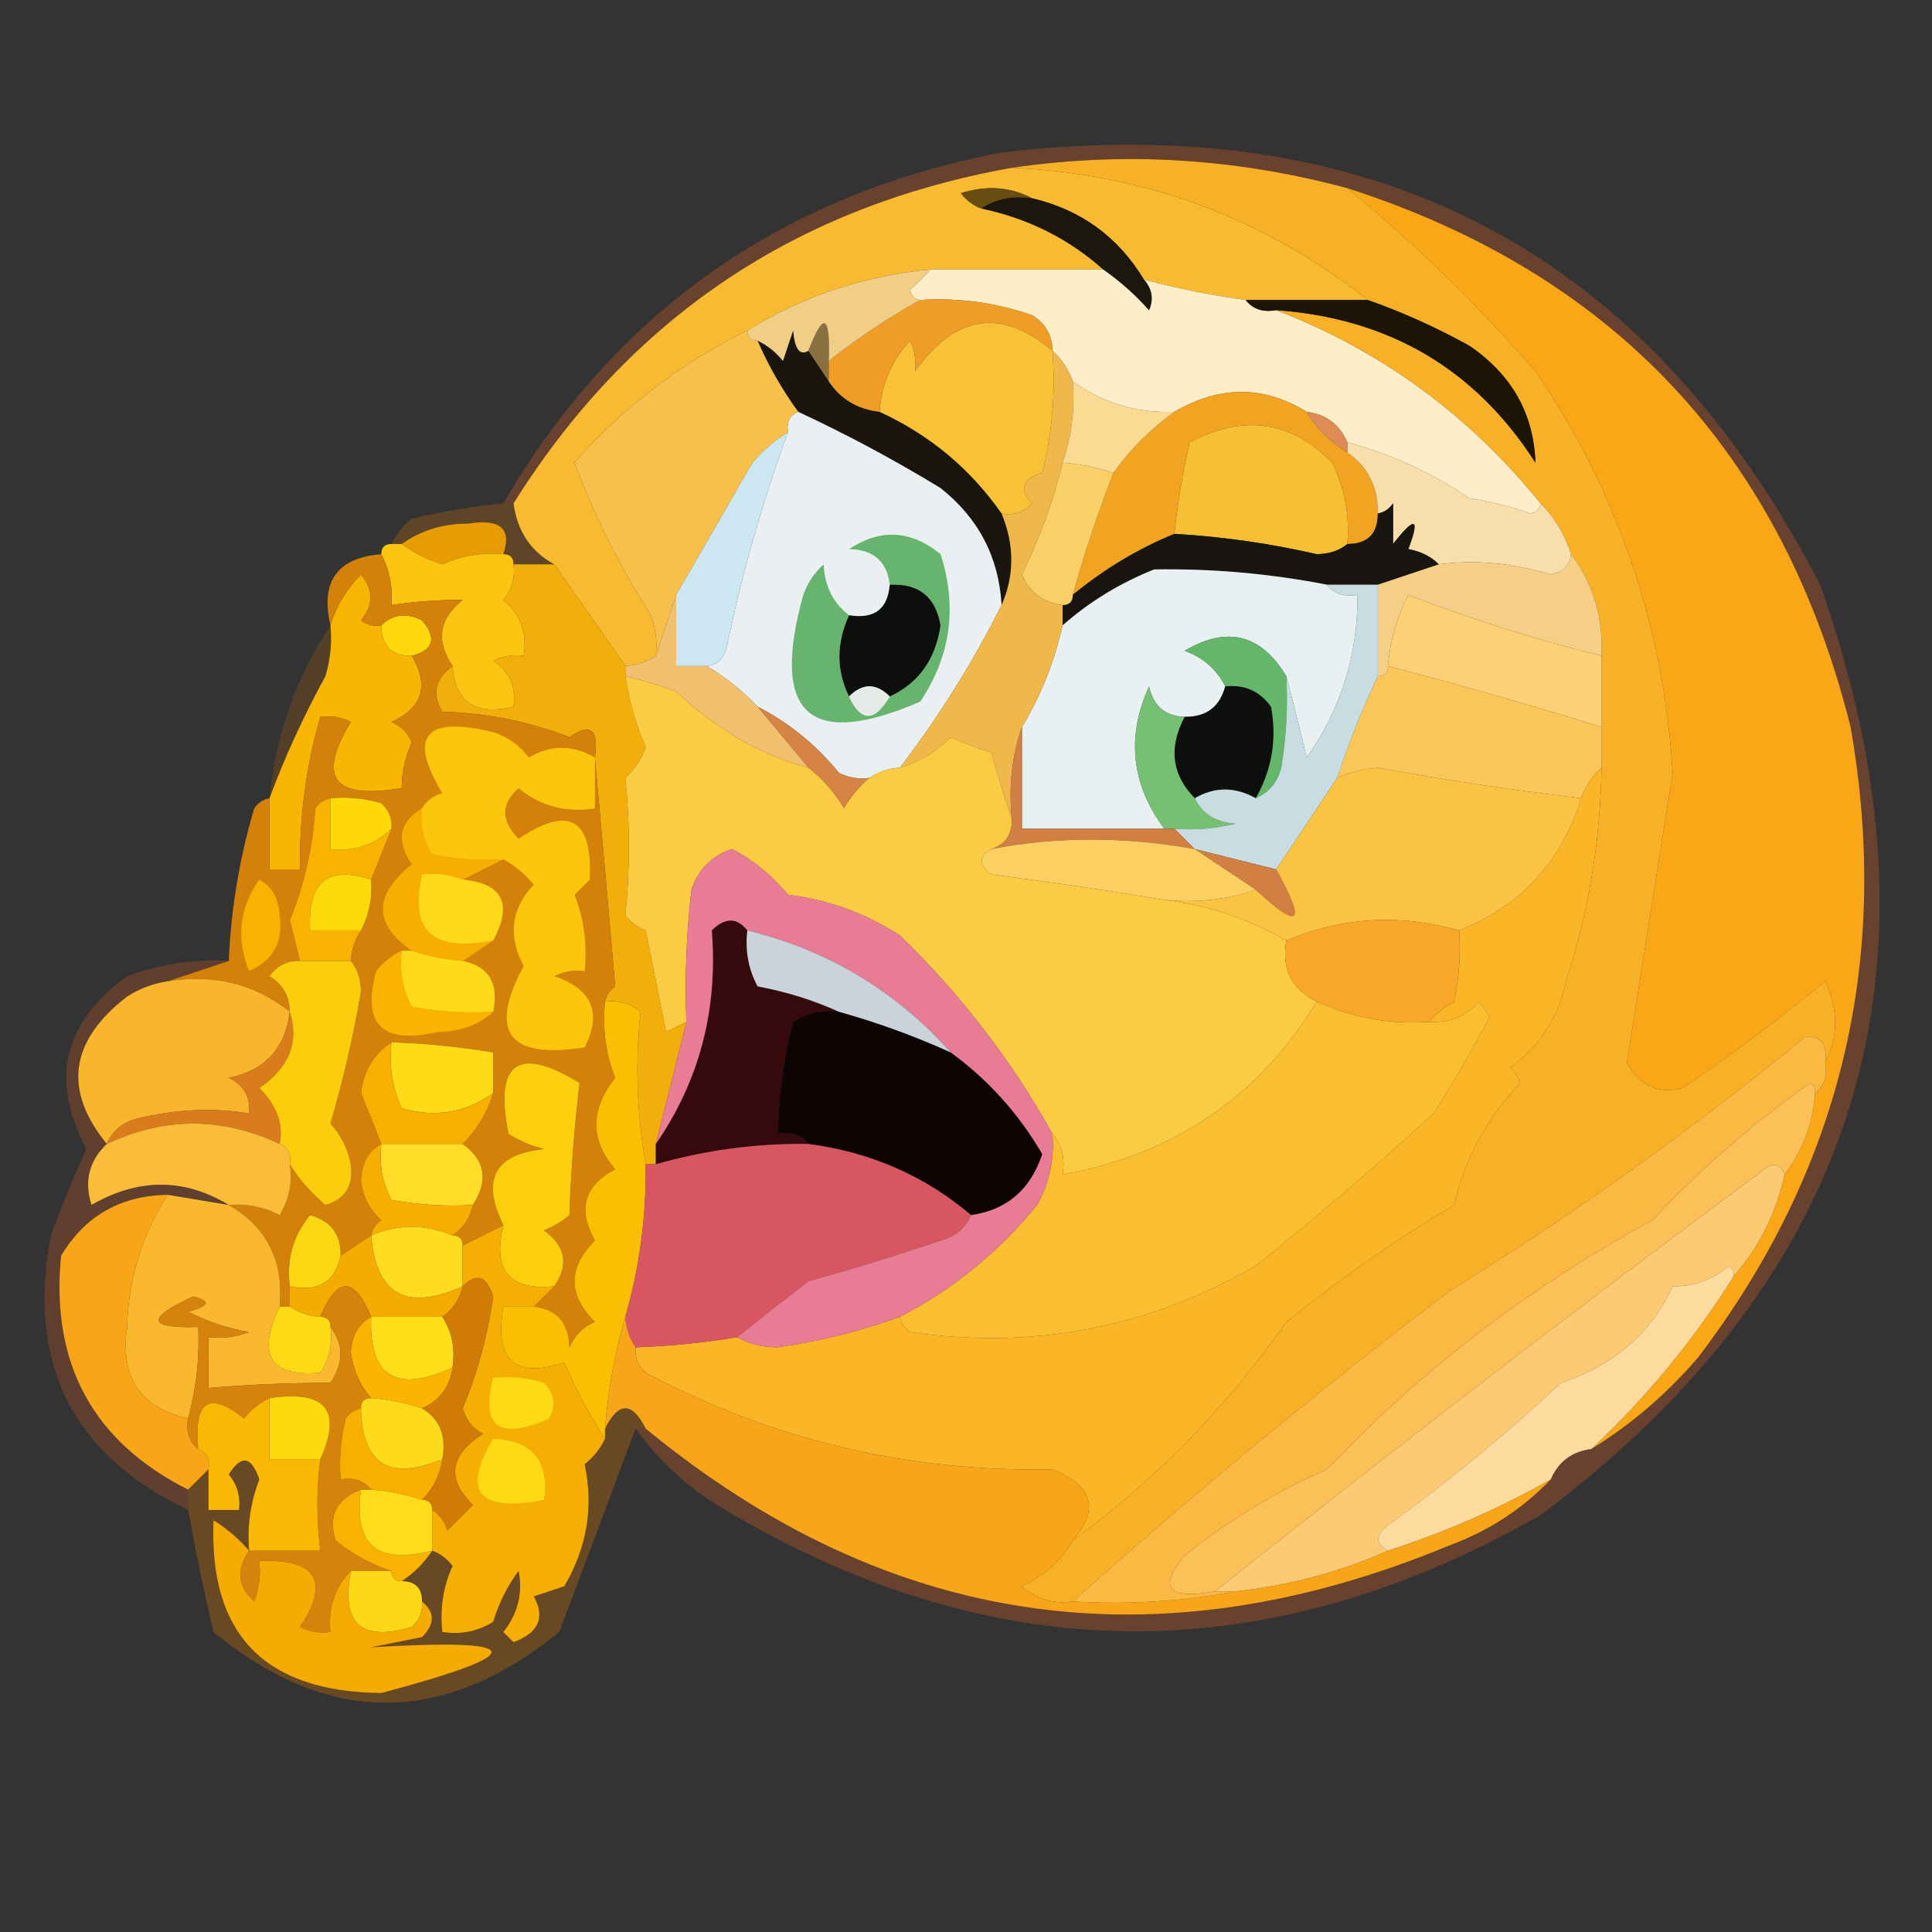 <?xml version="1.0" encoding="UTF-8"?>
<!DOCTYPE svg PUBLIC "-//W3C//DTD SVG 1.1//EN" "http://www.w3.org/Graphics/SVG/1.1/DTD/svg11.dtd">
<svg xmlns="http://www.w3.org/2000/svg" version="1.1" width="190px" height="190px" style="shape-rendering:geometricPrecision; text-rendering:geometricPrecision; image-rendering:optimizeQuality; fill-rule:evenodd; clip-rule:evenodd" xmlns:xlink="http://www.w3.org/1999/xlink">
<rect width="100%" height="100%" fill="#333333" stroke="none"/>
<g><path style="opacity:1" fill="#f8ba31" d="M 99.5,16.5 C 112.654,17.104 124.32,21.437 134.5,29.5C 130.5,29.5 126.5,29.5 122.5,29.5C 119.123,29.041 115.789,28.374 112.5,27.5C 109.956,23.289 106.289,20.622 101.5,19.5C 99.372,18.371 97.038,18.204 94.5,19C 95.044,19.717 95.711,20.217 96.5,20.5C 101.098,21.465 105.098,23.465 108.5,26.5C 102.833,26.5 97.167,26.5 91.5,26.5C 84.948,27.128 78.948,29.128 73.5,32.5C 66.974,35.69 61.308,40.024 56.5,45.5C 58.468,50.769 60.968,55.769 64,60.5C 64.49,61.793 64.657,63.127 64.5,64.5C 63.609,65.11 62.609,65.443 61.5,65.5C 59.154,62.129 56.821,58.796 54.5,55.5C 52.193,54.237 50.859,52.237 50.5,49.5C 61.91,31.288 78.243,20.288 99.5,16.5 Z"/></g>
<g><path style="opacity:1" fill="#f9a717" d="M 132.5,18.5 C 158.794,26.962 175.294,44.629 182,71.5C 186.019,94.421 181.019,115.087 167,133.5C 163.902,137.107 160.402,140.107 156.5,142.5C 161.922,137.415 166.589,131.749 170.5,125.5C 173.001,122.643 174.668,119.309 175.5,115.5C 177.267,113.208 178.267,110.542 178.5,107.5C 179.404,106.791 179.737,105.791 179.5,104.5C 180.8,101.976 180.8,99.309 179.5,96.5C 174.975,100.192 170.308,103.692 165.5,107C 163.097,107.63 161.263,106.797 160,104.5C 161.484,95.067 162.984,85.567 164.5,76C 163.6,61.547 159.1,48.381 151,36.5C 145.248,29.913 139.082,23.913 132.5,18.5 Z"/></g>
<g><path style="opacity:1" fill="#fdedc9" d="M 91.5,26.5 C 97.167,26.5 102.833,26.5 108.5,26.5C 110.129,27.625 111.629,28.959 113,30.5C 113.47,29.423 113.303,28.423 112.5,27.5C 115.789,28.374 119.123,29.041 122.5,29.5C 123.209,30.404 124.209,30.737 125.5,30.5C 135.828,34.485 144.494,40.818 151.5,49.5C 151.44,50.043 151.107,50.376 150.5,50.5C 148.556,49.811 146.556,49.311 144.5,49C 140.816,46.493 136.816,44.66 132.5,43.5C 131.738,41.738 130.404,40.738 128.5,40.5C 124.274,37.892 119.941,37.892 115.5,40.5C 111.805,40.65 108.472,39.65 105.5,37.5C 105.068,36.291 104.401,35.291 103.5,34.5C 103.489,32.983 102.823,31.816 101.5,31C 97.94,29.763 94.273,29.263 90.5,29.5C 89.957,29.44 89.624,29.107 89.5,28.5C 90.243,27.818 90.909,27.151 91.5,26.5 Z"/></g>
<g><path style="opacity:1" fill="#1a150e" d="M 79.5,34.5 C 80.167,35.5 80.833,36.5 81.5,37.5C 82.659,39.25 84.326,40.25 86.5,40.5C 91.426,42.763 95.426,46.096 98.5,50.5C 99.775,53.604 99.775,56.604 98.5,59.5C 98.227,54.788 96.227,50.955 92.5,48C 87.938,45.22 83.272,42.72 78.5,40.5C 76.902,38.302 75.569,35.969 74.5,33.5C 75.458,33.953 76.292,34.62 77,35.5C 77.333,34.5 77.667,33.5 78,32.5C 78.159,34.343 78.659,35.009 79.5,34.5 Z"/></g>
<g><path style="opacity:1" fill="#f9c236" d="M 103.5,34.5 C 103.824,38.555 103.491,42.555 102.5,46.5C 100.519,47.105 100.185,48.105 101.5,49.5C 100.675,50.386 99.675,50.719 98.5,50.5C 95.426,46.096 91.426,42.763 86.5,40.5C 86.673,37.821 87.673,35.487 89.5,33.5C 89.911,34.262 90.077,35.262 90,36.5C 93.98,30.93 98.48,30.263 103.5,34.5 Z"/></g>
<g><path style="opacity:1" fill="#eaf0f2" d="M 78.5,40.5 C 83.272,42.72 87.938,45.22 92.5,48C 96.227,50.955 98.227,54.788 98.5,59.5C 95.694,65.101 92.361,70.434 88.5,75.5C 87.391,75.557 86.391,75.89 85.5,76.5C 84.448,76.65 83.448,76.483 82.5,76C 80.23,73.218 77.563,71.051 74.5,69.5C 73.016,67.926 71.349,66.593 69.5,65.5C 70.586,65.38 71.253,64.713 71.5,63.5C 73.005,56.279 75.005,49.279 77.5,42.5C 77.328,41.508 77.662,40.842 78.5,40.5 Z"/></g>
<g><path style="opacity:1" fill="#f7c034" d="M 132.5,53.5 C 131.726,54.147 130.726,54.48 129.5,54.5C 124.881,53.442 120.214,52.776 115.5,52.5C 115.804,49.478 116.304,46.478 117,43.5C 122.32,40.707 126.986,41.374 131,45.5C 132.252,48.014 132.752,50.68 132.5,53.5 Z"/></g>
<g><path style="opacity:1" fill="#f8b127" d="M 99.5,16.5 C 110.514,14.883 121.514,15.55 132.5,18.5C 139.082,23.913 145.248,29.913 151,36.5C 159.1,48.381 163.6,61.547 164.5,76C 162.984,85.567 161.484,95.067 160,104.5C 161.263,106.797 163.097,107.63 165.5,107C 170.308,103.692 174.975,100.192 179.5,96.5C 180.8,99.309 180.8,101.976 179.5,104.5C 179.728,102.645 179.061,101.812 177.5,102C 166.39,111.109 154.723,119.443 142.5,127C 129.728,136.708 117.395,146.874 105.5,157.5C 103.571,157.769 101.905,157.269 100.5,156C 102.66,155.004 104.327,153.504 105.5,151.5C 113.644,145.521 120.644,138.355 126.5,130C 131.724,125.777 137.224,121.944 143,118.5C 144.084,113.915 146.251,109.915 149.5,106.5C 149.291,105.914 148.957,105.414 148.5,105C 151.43,102.88 153.263,100.047 154,96.5C 156.227,89.687 157.394,82.687 157.5,75.5C 157.5,74.167 157.5,72.833 157.5,71.5C 157.5,69.167 157.5,66.833 157.5,64.5C 157.68,60.714 156.68,57.381 154.5,54.5C 153.89,52.566 152.89,50.899 151.5,49.5C 144.494,40.818 135.828,34.485 125.5,30.5C 136.607,31.296 145.107,36.296 151,45.5C 150.829,40.669 148.663,36.836 144.5,34C 141.185,32.17 137.851,30.67 134.5,29.5C 124.32,21.437 112.654,17.104 99.5,16.5 Z"/></g>
<g><path style="opacity:1" fill="#f7c04a" d="M 73.5,32.5 C 73.5,33.167 73.833,33.5 74.5,33.5C 75.569,35.969 76.902,38.302 78.5,40.5C 77.662,40.842 77.328,41.508 77.5,42.5C 76.206,43.29 75.039,44.29 74,45.5C 71.473,49.896 68.973,54.23 66.5,58.5C 65.833,60.5 65.167,62.5 64.5,64.5C 64.657,63.127 64.49,61.793 64,60.5C 60.968,55.769 58.468,50.769 56.5,45.5C 61.308,40.024 66.974,35.69 73.5,32.5 Z"/></g>
<g><path style="opacity:1" fill="#f1a322" d="M 128.5,40.5 C 129.5,42.167 130.833,43.5 132.5,44.5C 134.539,45.911 135.539,47.911 135.5,50.5C 135.5,52.5 134.5,53.5 132.5,53.5C 132.752,50.68 132.252,48.014 131,45.5C 126.986,41.374 122.32,40.707 117,43.5C 116.304,46.478 115.804,49.478 115.5,52.5C 111.947,53.951 108.614,55.951 105.5,58.5C 106.632,54.438 107.965,50.438 109.5,46.5C 111.167,44.167 113.167,42.167 115.5,40.5C 119.941,37.892 124.274,37.892 128.5,40.5 Z"/></g>
<g><path style="opacity:1" fill="#f7deab" d="M 132.5,44.5 C 132.5,44.167 132.5,43.833 132.5,43.5C 136.816,44.66 140.816,46.493 144.5,49C 146.556,49.311 148.556,49.811 150.5,50.5C 151.107,50.376 151.44,50.043 151.5,49.5C 152.89,50.899 153.89,52.566 154.5,54.5C 154.38,55.586 153.713,56.253 152.5,56.5C 148.747,55.362 145.08,55.029 141.5,55.5C 140.737,54.732 139.737,54.232 138.5,54C 139.673,50.89 139.173,50.723 137,53.5C 137,52.167 137,50.833 137,49.5C 136.617,50.056 136.117,50.389 135.5,50.5C 135.539,47.911 134.539,45.911 132.5,44.5 Z"/></g>
<g><path style="opacity:0.285" fill="#cb720c" d="M 49.5,49.5 C 49.833,49.5 50.167,49.5 50.5,49.5C 50.859,52.237 52.193,54.237 54.5,55.5C 53.167,55.5 51.833,55.5 50.5,55.5C 50.5,54.833 50.167,54.5 49.5,54.5C 50.362,51.983 49.195,50.983 46,51.5C 43.59,51.482 41.423,52.149 39.5,53.5C 39.167,53.5 38.833,53.5 38.5,53.5C 38.953,52.542 39.62,51.708 40.5,51C 43.478,50.304 46.478,49.804 49.5,49.5 Z"/></g>
<g><path style="opacity:1" fill="#e79c02" d="M 49.5,54.5 C 47.409,54.318 45.409,54.652 43.5,55.5C 41.974,55.006 40.641,54.339 39.5,53.5C 41.423,52.149 43.59,51.482 46,51.5C 49.195,50.983 50.362,51.983 49.5,54.5 Z"/></g>
<g><path style="opacity:1" fill="#191510" d="M 141.5,55.5 C 139.5,56.167 137.5,56.833 135.5,57.5C 133.833,57.5 132.167,57.5 130.5,57.5C 124.865,56.404 119.199,55.904 113.5,56C 110.138,57.343 107.138,59.176 104.5,61.5C 104.5,60.833 104.5,60.167 104.5,59.5C 105.167,59.5 105.5,59.167 105.5,58.5C 108.614,55.951 111.947,53.951 115.5,52.5C 120.214,52.776 124.881,53.442 129.5,54.5C 130.726,54.48 131.726,54.147 132.5,53.5C 134.5,53.5 135.5,52.5 135.5,50.5C 136.117,50.389 136.617,50.056 137,49.5C 137,50.833 137,52.167 137,53.5C 139.173,50.723 139.673,50.89 138.5,54C 139.737,54.232 140.737,54.732 141.5,55.5 Z"/></g>
<g><path style="opacity:1" fill="#f9cf67" d="M 104.5,45.5 C 106.216,45.629 107.883,45.962 109.5,46.5C 107.965,50.438 106.632,54.438 105.5,58.5C 105.5,59.167 105.167,59.5 104.5,59.5C 102.616,59.288 101.283,58.288 100.5,56.5C 102.234,52.963 103.568,49.296 104.5,45.5 Z"/></g>
<g><path style="opacity:1" fill="#cce7f2" d="M 77.5,42.5 C 75.005,49.279 73.005,56.279 71.5,63.5C 71.253,64.713 70.586,65.38 69.5,65.5C 68.5,65.5 67.5,65.5 66.5,65.5C 66.5,63.167 66.5,60.833 66.5,58.5C 68.973,54.23 71.473,49.896 74,45.5C 75.039,44.29 76.206,43.29 77.5,42.5 Z"/></g>
<g><path style="opacity:1" fill="#fbc511" d="M 38.5,53.5 C 38.833,53.5 39.167,53.5 39.5,53.5C 40.641,54.339 41.974,55.006 43.5,55.5C 45.409,54.652 47.409,54.318 49.5,54.5C 50.167,54.5 50.5,54.833 50.5,55.5C 50.67,56.822 50.337,57.989 49.5,59C 51.192,60.401 51.859,62.234 51.5,64.5C 50.448,64.35 49.448,64.517 48.5,65C 50.107,66.049 50.773,67.549 50.5,69.5C 46.759,70.401 44.759,69.068 44.5,65.5C 42.832,63.009 43.166,60.843 45.5,59C 43.203,58.982 40.87,59.149 38.5,59.5C 38.634,57.709 38.301,56.042 37.5,54.5C 37.5,53.833 37.833,53.5 38.5,53.5 Z"/></g>
<g><path style="opacity:1" fill="#e8f0f2" d="M 130.5,57.5 C 131.209,58.404 132.209,58.737 133.5,58.5C 133.552,64.39 131.885,69.724 128.5,74.5C 127.832,71.694 127.166,69.028 126.5,66.5C 124.011,62.362 120.677,61.529 116.5,64C 118.324,64.66 119.657,65.827 120.5,67.5C 119.952,69.532 118.619,70.532 116.5,70.5C 114.589,70.426 113.422,69.426 113,67.5C 110.754,72.454 111.254,77.121 114.5,81.5C 109.833,81.5 105.167,81.5 100.5,81.5C 100.5,78.167 100.5,74.833 100.5,71.5C 102.346,68.46 103.679,65.127 104.5,61.5C 107.138,59.176 110.138,57.343 113.5,56C 119.199,55.904 124.865,56.404 130.5,57.5 Z"/></g>
<g><path style="opacity:1" fill="#f6cf86" d="M 154.5,54.5 C 156.68,57.381 157.68,60.714 157.5,64.5C 151.057,62.908 144.724,60.908 138.5,58.5C 137.365,60.707 136.699,63.04 136.5,65.5C 136.5,66.167 136.167,66.5 135.5,66.5C 135.5,63.5 135.5,60.5 135.5,57.5C 137.5,56.833 139.5,56.167 141.5,55.5C 145.08,55.029 148.747,55.362 152.5,56.5C 153.713,56.253 154.38,55.586 154.5,54.5 Z"/></g>
<g><path style="opacity:1" fill="#fed70c" d="M 40.5,64.5 C 38.5,64.5 37.5,63.5 37.5,61.5C 38.601,60.402 39.934,60.235 41.5,61C 42.985,62.757 42.652,63.923 40.5,64.5 Z"/></g>
<g><path style="opacity:1" fill="#f0b84a" d="M 103.5,34.5 C 104.401,35.291 105.068,36.291 105.5,37.5C 105.721,40.279 105.388,42.946 104.5,45.5C 103.568,49.296 102.234,52.963 100.5,56.5C 101.283,58.288 102.616,59.288 104.5,59.5C 104.5,60.167 104.5,60.833 104.5,61.5C 103.679,65.127 102.346,68.46 100.5,71.5C 99.523,74.287 99.19,77.287 99.5,80.5C 98.784,78.444 98.117,76.277 97.5,74C 96.128,73.598 94.795,73.098 93.5,72.5C 92.06,73.952 90.394,74.952 88.5,75.5C 92.361,70.434 95.694,65.101 98.5,59.5C 99.775,56.604 99.775,53.604 98.5,50.5C 99.675,50.719 100.675,50.386 101.5,49.5C 100.185,48.105 100.519,47.105 102.5,46.5C 103.491,42.555 103.824,38.555 103.5,34.5 Z"/></g>
<g><path style="opacity:1" fill="#f2ae0a" d="M 50.5,55.5 C 51.833,55.5 53.167,55.5 54.5,55.5C 56.821,58.796 59.154,62.129 61.5,65.5C 61.5,65.833 61.5,66.167 61.5,66.5C 61.866,68.905 62.533,71.238 63.5,73.5C 63.081,74.672 62.415,75.672 61.5,76.5C 61.962,80.962 61.962,85.462 61.5,90C 62.025,90.692 62.692,91.192 63.5,91.5C 64.167,94.833 64.833,98.167 65.5,101.5C 66.183,101.137 66.85,100.804 67.5,100.5C 66.5,104.5 65.5,108.5 64.5,112.5C 64.5,113.167 64.5,113.833 64.5,114.5C 64.167,114.5 63.833,114.5 63.5,114.5C 62.619,109.462 62.453,104.462 63,99.5C 61.989,98.663 60.822,98.33 59.5,98.5C 59.611,97.883 59.944,97.383 60.5,97C 59.848,89.401 59.181,81.901 58.5,74.5C 58.911,71.724 58.078,71.057 56,72.5C 52.004,70.943 47.838,70.109 43.5,70C 42.447,68.251 42.78,66.751 44.5,65.5C 44.759,69.068 46.759,70.401 50.5,69.5C 50.773,67.549 50.107,66.049 48.5,65C 49.448,64.517 50.448,64.35 51.5,64.5C 51.859,62.234 51.192,60.401 49.5,59C 50.337,57.989 50.67,56.822 50.5,55.5 Z"/></g>
<g><path style="opacity:1" fill="#0d100c" d="M 120.5,67.5 C 122.39,67.296 123.89,67.963 125,69.5C 125.597,72.681 125.097,75.681 123.5,78.5C 121.451,77.359 119.451,77.359 117.5,78.5C 115.231,76.201 114.898,73.534 116.5,70.5C 118.619,70.532 119.952,69.532 120.5,67.5 Z"/></g>
<g><path style="opacity:1" fill="#fcd074" d="M 157.5,64.5 C 157.5,66.833 157.5,69.167 157.5,71.5C 150.56,69.348 143.56,67.348 136.5,65.5C 136.699,63.04 137.365,60.707 138.5,58.5C 144.724,60.908 151.057,62.908 157.5,64.5 Z"/></g>
<g><path style="opacity:0.227" fill="#c76c06" d="M 32.5,61.5 C 32.66,63.199 32.493,64.866 32,66.5C 29.841,70.448 28.008,74.448 26.5,78.5C 27.118,72.28 29.118,66.614 32.5,61.5 Z"/></g>
<g><path style="opacity:1" fill="#67b46e" d="M 83.5,60.5 C 82.233,63.272 82.233,65.939 83.5,68.5C 84.665,71.022 85.998,71.022 87.5,68.5C 90.346,67.187 92.013,64.853 92.5,61.5C 92.019,58.686 90.352,57.352 87.5,57.5C 87.243,55.224 85.91,54.057 83.5,54C 86.592,51.957 89.592,52.124 92.5,54.5C 94.166,59.69 93.499,64.523 90.5,69C 79.568,73.743 75.735,70.243 79,58.5C 79.419,57.328 80.085,56.328 81,55.5C 81.1,57.653 81.933,59.319 83.5,60.5 Z"/></g>
<g><path style="opacity:1" fill="#0c0f0b" d="M 87.5,57.5 C 90.352,57.352 92.019,58.686 92.5,61.5C 92.013,64.853 90.346,67.187 87.5,68.5C 86.167,67.167 84.833,67.167 83.5,68.5C 82.233,65.939 82.233,63.272 83.5,60.5C 85.973,60.912 87.306,59.912 87.5,57.5 Z"/></g>
<g><path style="opacity:1" fill="#e6eae7" d="M 87.5,68.5 C 85.998,71.022 84.665,71.022 83.5,68.5C 84.833,67.167 86.167,67.167 87.5,68.5 Z"/></g>
<g><path style="opacity:1" fill="#64b66a" d="M 126.5,66.5 C 126.665,69.518 126.498,72.518 126,75.5C 125.623,76.942 124.79,77.942 123.5,78.5C 125.097,75.681 125.597,72.681 125,69.5C 123.89,67.963 122.39,67.296 120.5,67.5C 119.657,65.827 118.324,64.66 116.5,64C 120.677,61.529 124.011,62.362 126.5,66.5 Z"/></g>
<g><path style="opacity:1" fill="#d58446" d="M 74.5,69.5 C 77.563,71.051 80.23,73.218 82.5,76C 83.448,76.483 84.448,76.65 85.5,76.5C 84.531,77.309 83.698,78.309 83,79.5C 82.051,77.907 80.885,76.574 79.5,75.5C 77.833,73.5 76.167,71.5 74.5,69.5 Z"/></g>
<g><path style="opacity:1" fill="#f1c06f" d="M 66.5,58.5 C 66.5,60.833 66.5,63.167 66.5,65.5C 67.5,65.5 68.5,65.5 69.5,65.5C 71.349,66.593 73.016,67.926 74.5,69.5C 76.167,71.5 77.833,73.5 79.5,75.5C 74.898,74.3 70.565,71.8 66.5,68C 64.846,67.392 63.179,66.892 61.5,66.5C 61.5,66.167 61.5,65.833 61.5,65.5C 62.609,65.443 63.609,65.11 64.5,64.5C 65.167,62.5 65.833,60.5 66.5,58.5 Z"/></g>
<g><path style="opacity:0.358" fill="#c65c26" d="M 62.5,140.5 C 62.833,140.5 63.167,140.5 63.5,140.5C 87.368,160.11 113.701,163.943 142.5,152C 146.411,150.556 149.744,148.389 152.5,145.5C 153.262,143.738 154.596,142.738 156.5,142.5C 160.402,140.107 163.902,137.107 167,133.5C 181.019,115.087 186.019,94.421 182,71.5C 175.294,44.629 158.794,26.962 132.5,18.5C 121.514,15.55 110.514,14.883 99.5,16.5C 78.243,20.288 61.91,31.288 50.5,49.5C 50.167,49.5 49.833,49.5 49.5,49.5C 60.512,30.643 76.846,19.143 98.5,15C 135.267,10.631 162.1,24.797 179,57.5C 192.203,94.873 183.036,125.373 151.5,149C 124.226,164.567 97.226,164.233 70.5,148C 67.287,145.95 64.621,143.45 62.5,140.5 Z"/></g>
<g><path style="opacity:1" fill="#dc8c54" d="M 128.5,40.5 C 130.404,40.738 131.738,41.738 132.5,43.5C 132.5,43.833 132.5,44.167 132.5,44.5C 130.833,43.5 129.5,42.167 128.5,40.5 Z"/></g>
<g><path style="opacity:1" fill="#fbdb94" d="M 105.5,37.5 C 108.472,39.65 111.805,40.65 115.5,40.5C 113.167,42.167 111.167,44.167 109.5,46.5C 107.883,45.962 106.216,45.629 104.5,45.5C 105.388,42.946 105.721,40.279 105.5,37.5 Z"/></g>
<g><path style="opacity:1" fill="#8a6f40" d="M 81.5,35.5 C 81.5,36.167 81.5,36.833 81.5,37.5C 80.833,36.5 80.167,35.5 79.5,34.5C 80.993,30.588 81.66,30.921 81.5,35.5 Z"/></g>
<g><path style="opacity:1" fill="#ef9d26" d="M 90.5,29.5 C 94.273,29.263 97.94,29.763 101.5,31C 102.823,31.816 103.489,32.983 103.5,34.5C 98.48,30.263 93.98,30.93 90,36.5C 90.077,35.262 89.911,34.262 89.5,33.5C 87.673,35.487 86.673,37.821 86.5,40.5C 84.326,40.25 82.659,39.25 81.5,37.5C 81.5,36.833 81.5,36.167 81.5,35.5C 84.365,33.239 87.365,31.239 90.5,29.5 Z"/></g>
<g><path style="opacity:1" fill="#1c1506" d="M 122.5,29.5 C 126.5,29.5 130.5,29.5 134.5,29.5C 137.851,30.67 141.185,32.17 144.5,34C 148.663,36.836 150.829,40.669 151,45.5C 145.107,36.296 136.607,31.296 125.5,30.5C 124.209,30.737 123.209,30.404 122.5,29.5 Z"/></g>
<g><path style="opacity:1" fill="#f1ce86" d="M 91.5,26.5 C 90.909,27.151 90.243,27.818 89.5,28.5C 89.624,29.107 89.957,29.44 90.5,29.5C 87.365,31.239 84.365,33.239 81.5,35.5C 81.66,30.921 80.993,30.588 79.5,34.5C 78.659,35.009 78.159,34.343 78,32.5C 77.667,33.5 77.333,34.5 77,35.5C 76.292,34.62 75.458,33.953 74.5,33.5C 73.833,33.5 73.5,33.167 73.5,32.5C 78.948,29.128 84.948,27.128 91.5,26.5 Z"/></g>
<g><path style="opacity:1" fill="#1b170f" d="M 96.5,20.5 C 97.919,19.549 99.585,19.215 101.5,19.5C 106.289,20.622 109.956,23.289 112.5,27.5C 113.303,28.423 113.47,29.423 113,30.5C 111.629,28.959 110.129,27.625 108.5,26.5C 105.098,23.465 101.098,21.465 96.5,20.5 Z"/></g>
<g><path style="opacity:1" fill="#684c10" d="M 101.5,19.5 C 99.585,19.215 97.919,19.549 96.5,20.5C 95.711,20.217 95.044,19.717 94.5,19C 97.038,18.204 99.372,18.371 101.5,19.5 Z"/></g>
<g><path style="opacity:1" fill="#fbcc43" d="M 61.5,66.5 C 63.179,66.892 64.846,67.392 66.5,68C 70.565,71.8 74.898,74.3 79.5,75.5C 80.885,76.574 82.051,77.907 83,79.5C 83.698,78.309 84.531,77.309 85.5,76.5C 86.391,75.89 87.391,75.557 88.5,75.5C 90.394,74.952 92.06,73.952 93.5,72.5C 94.795,73.098 96.128,73.598 97.5,74C 98.117,76.277 98.784,78.444 99.5,80.5C 99.573,82.027 98.906,83.027 97.5,83.5C 96.226,84.189 96.226,85.023 97.5,86C 103.232,86.728 108.899,87.561 114.5,88.5C 118.785,89.007 122.785,90.34 126.5,92.5C 126.025,95.313 127.025,97.313 129.5,98.5C 123.804,107.862 115.47,113.529 104.5,115.5C 104.768,113.901 104.434,112.568 103.5,111.5C 99.506,104.325 94.506,97.825 88.5,92C 85.134,89.816 81.467,88.483 77.5,88C 75.946,86.108 74.112,84.608 72,83.5C 70.013,84.154 68.68,85.487 68,87.5C 67.501,91.821 67.334,96.154 67.5,100.5C 66.85,100.804 66.183,101.137 65.5,101.5C 64.833,98.167 64.167,94.833 63.5,91.5C 62.692,91.192 62.025,90.692 61.5,90C 61.962,85.462 61.962,80.962 61.5,76.5C 62.415,75.672 63.081,74.672 63.5,73.5C 62.533,71.238 61.866,68.905 61.5,66.5 Z"/></g>
<g><path style="opacity:1" fill="#76c073" d="M 116.5,70.5 C 114.898,73.534 115.231,76.201 117.5,78.5C 118.23,80.045 119.563,80.878 121.5,81C 119.527,81.496 117.527,81.662 115.5,81.5C 115.167,81.5 114.833,81.5 114.5,81.5C 111.254,77.121 110.754,72.454 113,67.5C 113.422,69.426 114.589,70.426 116.5,70.5 Z"/></g>
<g><path style="opacity:1" fill="#fac659" d="M 136.5,65.5 C 143.56,67.348 150.56,69.348 157.5,71.5C 157.5,72.833 157.5,74.167 157.5,75.5C 156.599,76.29 155.932,77.29 155.5,78.5C 148.811,77.719 142.144,76.719 135.5,75.5C 134.075,75.623 132.742,75.957 131.5,76.5C 132.658,73.011 133.991,69.678 135.5,66.5C 136.167,66.5 136.5,66.167 136.5,65.5 Z"/></g>
<g><path style="opacity:1" fill="#c7dde2" d="M 130.5,57.5 C 132.167,57.5 133.833,57.5 135.5,57.5C 135.5,60.5 135.5,63.5 135.5,66.5C 133.991,69.678 132.658,73.011 131.5,76.5C 129.533,79.477 127.533,82.477 125.5,85.5C 122.833,84.833 120.167,84.167 117.5,83.5C 116.833,82.833 116.167,82.167 115.5,81.5C 117.527,81.662 119.527,81.496 121.5,81C 119.563,80.878 118.23,80.045 117.5,78.5C 119.451,77.359 121.451,77.359 123.5,78.5C 124.79,77.942 125.623,76.942 126,75.5C 126.498,72.518 126.665,69.518 126.5,66.5C 127.166,69.028 127.832,71.694 128.5,74.5C 131.885,69.724 133.552,64.39 133.5,58.5C 132.209,58.737 131.209,58.404 130.5,57.5 Z"/></g>
<g><path style="opacity:1" fill="#f8b502" d="M 37.5,61.5 C 37.5,63.5 38.5,64.5 40.5,64.5C 42.225,67.437 41.559,69.603 38.5,71C 39.428,71.388 40.095,72.055 40.5,73C 39.852,74.44 39.519,75.94 39.5,77.5C 32.81,78.669 31.143,76.503 34.5,71C 33.552,70.517 32.552,70.35 31.5,70.5C 30.1,75.364 29.433,80.364 29.5,85.5C 28.5,85.5 27.5,85.5 26.5,85.5C 26.5,83.167 26.5,80.833 26.5,78.5C 28.008,74.448 29.841,70.448 32,66.5C 32.493,64.866 32.66,63.199 32.5,61.5C 33.065,59.614 34.065,57.947 35.5,56.5C 36.747,58.006 36.747,59.506 35.5,61C 36.094,61.464 36.761,61.631 37.5,61.5 Z"/></g>
<g><path style="opacity:1" fill="#fab627" d="M 157.5,75.5 C 157.394,82.687 156.227,89.687 154,96.5C 153.263,100.047 151.43,102.88 148.5,105C 148.957,105.414 149.291,105.914 149.5,106.5C 146.251,109.915 144.084,113.915 143,118.5C 137.224,121.944 131.724,125.777 126.5,130C 120.644,138.355 113.644,145.521 105.5,151.5C 108.164,148.445 107.498,146.112 103.5,144.5C 89.29,144.78 75.957,141.613 63.5,135C 62.748,134.329 62.414,133.496 62.5,132.5C 65.86,132.384 69.193,132.051 72.5,131.5C 73.622,132.156 74.955,132.489 76.5,132.5C 80.613,131.906 84.613,130.906 88.5,129.5C 88.611,130.117 88.944,130.617 89.5,131C 101.54,132.759 112.874,130.592 123.5,124.5C 129.455,119.716 135.289,114.716 141,109.5C 142.966,106.399 144.8,103.232 146.5,100C 146.167,99.5 145.833,99 145.5,98.5C 144.15,99.95 142.484,100.617 140.5,100.5C 141.172,99.733 142.005,99.066 143,98.5C 143.497,96.19 143.663,93.857 143.5,91.5C 149.541,89.109 153.541,84.776 155.5,78.5C 155.932,77.29 156.599,76.29 157.5,75.5 Z"/></g>
<g><path style="opacity:1" fill="#d17f42" d="M 100.5,71.5 C 100.5,74.833 100.5,78.167 100.5,81.5C 105.167,81.5 109.833,81.5 114.5,81.5C 114.833,81.5 115.167,81.5 115.5,81.5C 116.167,82.167 116.833,82.833 117.5,83.5C 110.536,82.263 103.869,82.263 97.5,83.5C 98.906,83.027 99.573,82.027 99.5,80.5C 99.19,77.287 99.523,74.287 100.5,71.5 Z"/></g>
<g><path style="opacity:1" fill="#d27f44" d="M 117.5,83.5 C 120.167,84.167 122.833,84.833 125.5,85.5C 128.498,90.865 127.832,91.532 123.5,87.5C 121.5,86.167 119.5,84.833 117.5,83.5 Z"/></g>
<g><path style="opacity:1" fill="#fac343" d="M 155.5,78.5 C 153.541,84.776 149.541,89.109 143.5,91.5C 137.653,89.852 131.986,90.185 126.5,92.5C 122.785,90.34 118.785,89.007 114.5,88.5C 117.713,88.81 120.713,88.477 123.5,87.5C 127.832,91.532 128.498,90.865 125.5,85.5C 127.533,82.477 129.533,79.477 131.5,76.5C 132.742,75.957 134.075,75.623 135.5,75.5C 142.144,76.719 148.811,77.719 155.5,78.5 Z"/></g>
<g><path style="opacity:1" fill="#fbcf62" d="M 117.5,83.5 C 119.5,84.833 121.5,86.167 123.5,87.5C 120.713,88.477 117.713,88.81 114.5,88.5C 108.899,87.561 103.232,86.728 97.5,86C 96.226,85.023 96.226,84.189 97.5,83.5C 103.869,82.263 110.536,82.263 117.5,83.5 Z"/></g>
<g><path style="opacity:1" fill="#f8a728" d="M 143.5,91.5 C 143.663,93.857 143.497,96.19 143,98.5C 142.005,99.066 141.172,99.733 140.5,100.5C 136.628,100.758 132.961,100.091 129.5,98.5C 127.025,97.313 126.025,95.313 126.5,92.5C 131.986,90.185 137.653,89.852 143.5,91.5 Z"/></g>
<g><path style="opacity:1" fill="#360a0c" d="M 73.5,91.5 C 73.261,93.467 73.594,95.3 74.5,97C 77.379,97.546 80.046,98.379 82.5,99.5C 80.856,99.287 79.356,99.62 78,100.5C 77.064,104.114 76.564,107.78 76.5,111.5C 77.791,111.263 78.791,111.596 79.5,112.5C 74.387,112.431 69.387,113.097 64.5,114.5C 64.5,113.833 64.5,113.167 64.5,112.5C 68.79,106.274 70.623,99.274 70,91.5C 71.292,90.209 72.458,90.209 73.5,91.5 Z"/></g>
<g><path style="opacity:1" fill="#fabf31" d="M 129.5,98.5 C 132.961,100.091 136.628,100.758 140.5,100.5C 142.484,100.617 144.15,99.95 145.5,98.5C 145.833,99 146.167,99.5 146.5,100C 144.8,103.232 142.966,106.399 141,109.5C 135.289,114.716 129.455,119.716 123.5,124.5C 112.874,130.592 101.54,132.759 89.5,131C 88.944,130.617 88.611,130.117 88.5,129.5C 93.706,126.803 98.206,123.137 102,118.5C 103.202,116.323 103.702,113.989 103.5,111.5C 104.434,112.568 104.768,113.901 104.5,115.5C 115.47,113.529 123.804,107.862 129.5,98.5 Z"/></g>
<g><path style="opacity:1" fill="#d4810a" d="M 37.5,54.5 C 38.301,56.042 38.634,57.709 38.5,59.5C 40.87,59.149 43.203,58.982 45.5,59C 43.166,60.843 42.832,63.009 44.5,65.5C 42.78,66.751 42.447,68.251 43.5,70C 47.838,70.109 52.004,70.943 56,72.5C 58.078,71.057 58.911,71.724 58.5,74.5C 59.181,81.901 59.848,89.401 60.5,97C 59.944,97.383 59.611,97.883 59.5,98.5C 59.232,101.119 59.565,103.619 60.5,106C 58.02,109.122 58.02,112.122 60.5,115C 57.447,116.581 56.78,118.914 58.5,122C 55.833,124.667 55.833,127.333 58.5,130C 57.333,130.5 56.5,131.333 56,132.5C 55.943,130.09 54.776,128.756 52.5,128.5C 53.167,127.833 53.833,127.167 54.5,126.5C 55.968,124.389 55.635,122.556 53.5,121C 54.416,120.626 55.25,120.126 56,119.5C 56.139,115.261 56.472,110.928 57,106.5C 50.929,102.79 48.596,104.457 50,111.5C 51.067,112.191 52.234,112.691 53.5,113C 48.619,113.504 47.286,116.004 49.5,120.5C 48.167,121.167 46.833,121.833 45.5,122.5C 45.5,121.833 45.167,121.5 44.5,121.5C 45.551,120.778 46.218,119.778 46.5,118.5C 48.062,116.099 47.729,114.099 45.5,112.5C 46.925,111.078 47.925,109.411 48.5,107.5C 48.5,106.167 48.5,104.833 48.5,103.5C 45.193,102.949 41.86,102.616 38.5,102.5C 36.757,103.641 35.757,105.308 35.5,107.5C 36.187,109.177 36.853,110.844 37.5,112.5C 36.275,113.152 35.608,114.319 35.5,116C 35.675,117.658 36.342,118.991 37.5,120C 36.944,120.383 36.611,120.883 36.5,121.5C 35.5,122.167 34.5,122.833 33.5,123.5C 33.55,121.41 32.55,120.077 30.5,119.5C 28.829,121.51 28.162,123.843 28.5,126.5C 28.5,127.167 28.5,127.833 28.5,128.5C 28.167,128.5 27.833,128.5 27.5,128.5C 27.925,124.017 26.259,120.683 22.5,118.5C 24.262,118.357 25.929,118.691 27.5,119.5C 28.452,117.955 28.785,116.288 28.5,114.5C 29.421,115.981 30.588,117.314 32,118.5C 33.947,117.956 34.78,116.623 34.5,114.5C 34.21,112.956 33.544,111.623 32.5,110.5C 33.795,106.04 34.795,101.707 35.5,97.5C 35.48,96.274 35.147,95.274 34.5,94.5C 34.557,93.391 34.89,92.391 35.5,91.5C 36.301,89.958 36.634,88.291 36.5,86.5C 37.167,84.833 37.833,83.167 38.5,81.5C 38.586,80.504 38.252,79.671 37.5,79C 35.866,78.507 34.199,78.34 32.5,78.5C 31.883,78.611 31.383,78.944 31,79.5C 30.765,83.32 29.932,86.987 28.5,90.5C 28.846,91.849 29.179,93.183 29.5,94.5C 28.244,94.461 27.244,94.961 26.5,96C 27.823,96.816 28.489,97.983 28.5,99.5C 25.073,96.769 21.073,95.769 16.5,96.5C 18.5,95.833 20.5,95.167 22.5,94.5C 22.716,89.399 23.55,84.399 25,79.5C 25.383,78.944 25.883,78.611 26.5,78.5C 26.5,80.833 26.5,83.167 26.5,85.5C 27.5,85.5 28.5,85.5 29.5,85.5C 29.433,80.364 30.1,75.364 31.5,70.5C 32.552,70.35 33.552,70.517 34.5,71C 31.143,76.503 32.81,78.669 39.5,77.5C 39.519,75.94 39.852,74.44 40.5,73C 40.095,72.055 39.428,71.388 38.5,71C 41.559,69.603 42.225,67.437 40.5,64.5C 42.652,63.923 42.985,62.757 41.5,61C 39.934,60.235 38.601,60.402 37.5,61.5C 36.761,61.631 36.094,61.464 35.5,61C 36.747,59.506 36.747,58.006 35.5,56.5C 34.065,57.947 33.065,59.614 32.5,61.5C 31.487,57.187 33.154,54.854 37.5,54.5 Z"/></g>
<g><path style="opacity:1" fill="#fedb19" d="M 39.5,93.5 C 39.833,93.5 40.167,93.5 40.5,93.5C 42.117,94.038 43.784,94.371 45.5,94.5C 48.084,95.048 49.084,96.715 48.5,99.5C 45.813,99.664 43.146,99.497 40.5,99C 39.594,97.3 39.261,95.467 39.5,93.5 Z"/></g>
<g><path style="opacity:1" fill="#fcb300" d="M 39.5,93.5 C 39.261,95.467 39.594,97.3 40.5,99C 43.146,99.497 45.813,99.664 48.5,99.5C 47.129,100.787 45.295,101.453 43,101.5C 37.572,102.739 35.572,100.739 37,95.5C 37.708,94.62 38.542,93.953 39.5,93.5 Z"/></g>
<g><path style="opacity:1" fill="#f8b200" d="M 32.5,78.5 C 32.5,80.167 32.5,81.833 32.5,83.5C 34.858,83.748 36.858,83.081 38.5,81.5C 37.833,83.167 37.167,84.833 36.5,86.5C 32.228,85.089 30.228,86.756 30.5,91.5C 32.167,91.5 33.833,91.5 35.5,91.5C 34.89,92.391 34.557,93.391 34.5,94.5C 32.833,94.5 31.167,94.5 29.5,94.5C 29.179,93.183 28.846,91.849 28.5,90.5C 29.932,86.987 30.765,83.32 31,79.5C 31.383,78.944 31.883,78.611 32.5,78.5 Z"/></g>
<g><path style="opacity:1" fill="#fab200" d="M 25.5,86.5 C 26.725,87.152 27.392,88.319 27.5,90C 27.873,92.617 26.873,94.45 24.5,95.5C 23.197,92.317 23.531,89.317 25.5,86.5 Z"/></g>
<g><path style="opacity:1" fill="#fdd91a" d="M 45.5,86.5 C 49.444,86.884 50.444,88.884 48.5,92.5C 42.528,93.691 40.195,91.524 41.5,86C 42.819,85.805 44.153,85.972 45.5,86.5 Z"/></g>
<g><path style="opacity:1" fill="#f8ae00" d="M 41.5,79.5 C 41.286,81.144 41.62,82.644 42.5,84C 44.81,84.497 47.143,84.663 49.5,84.5C 48.167,85.167 46.833,85.833 45.5,86.5C 44.153,85.972 42.819,85.805 41.5,86C 40.195,91.524 42.528,93.691 48.5,92.5C 47.5,93.167 46.5,93.833 45.5,94.5C 43.784,94.371 42.117,94.038 40.5,93.5C 36.722,90.883 36.722,88.049 40.5,85C 38.922,82.661 39.255,80.828 41.5,79.5 Z"/></g>
<g><path style="opacity:1" fill="#fdd90a" d="M 36.5,86.5 C 36.634,88.291 36.301,89.958 35.5,91.5C 33.833,91.5 32.167,91.5 30.5,91.5C 30.228,86.756 32.228,85.089 36.5,86.5 Z"/></g>
<g><path style="opacity:1" fill="#fcc60d" d="M 58.5,74.5 C 58.5,76.167 58.5,77.833 58.5,79.5C 55.635,79.945 53.135,79.278 51,77.5C 49.244,79.059 49.244,80.726 51,82.5C 55.94,79.161 58.274,80.494 58,86.5C 57.5,87 57,87.5 56.5,88C 57.435,90.381 57.768,92.881 57.5,95.5C 56.448,95.35 55.448,95.517 54.5,96C 58.223,97.259 59.223,99.592 57.5,103C 50.002,104.185 48.002,101.518 51.5,95C 49.923,92.043 50.256,89.376 52.5,87C 51.627,85.955 50.627,85.122 49.5,84.5C 47.143,84.663 44.81,84.497 42.5,84C 41.62,82.644 41.286,81.144 41.5,79.5C 41.917,78.778 42.584,78.278 43.5,78C 40.108,72.372 41.775,70.372 48.5,72C 49.931,72.465 51.097,73.299 52,74.5C 54.163,73.232 56.33,73.232 58.5,74.5 Z"/></g>
<g><path style="opacity:1" fill="#fed808" d="M 32.5,78.5 C 34.199,78.34 35.866,78.507 37.5,79C 38.252,79.671 38.586,80.504 38.5,81.5C 36.858,83.081 34.858,83.748 32.5,83.5C 32.5,81.833 32.5,80.167 32.5,78.5 Z"/></g>
<g><path style="opacity:1" fill="#f9b52c" d="M 16.5,96.5 C 21.073,95.769 25.073,96.769 28.5,99.5C 28.061,103.106 26.061,105.272 22.5,106C 23.973,106.71 24.64,107.876 24.5,109.5C 20.968,108.917 17.302,109.083 13.5,110C 12.058,110.377 11.058,111.21 10.5,112.5C 6.184,107.197 6.851,102.364 12.5,98C 13.745,97.209 15.078,96.709 16.5,96.5 Z"/></g>
<g><path style="opacity:1" fill="#fedb17" d="M 38.5,102.5 C 41.86,102.616 45.193,102.949 48.5,103.5C 48.5,104.833 48.5,106.167 48.5,107.5C 45.823,109.432 42.823,109.932 39.5,109C 38.577,106.959 38.244,104.792 38.5,102.5 Z"/></g>
<g><path style="opacity:1" fill="#0f0404" d="M 82.5,99.5 C 86.264,100.548 89.931,101.881 93.5,103.5C 97.189,106.191 100.19,109.524 102.5,113.5C 101.345,116.995 99.012,118.995 95.5,119.5C 90.965,115.644 85.631,113.31 79.5,112.5C 78.791,111.596 77.791,111.263 76.5,111.5C 76.564,107.78 77.064,104.114 78,100.5C 79.356,99.62 80.856,99.287 82.5,99.5 Z"/></g>
<g><path style="opacity:1" fill="#f8af00" d="M 38.5,102.5 C 38.244,104.792 38.577,106.959 39.5,109C 42.823,109.932 45.823,109.432 48.5,107.5C 47.925,109.411 46.925,111.078 45.5,112.5C 42.833,112.5 40.167,112.5 37.5,112.5C 36.853,110.844 36.187,109.177 35.5,107.5C 35.757,105.308 36.757,103.641 38.5,102.5 Z"/></g>
<g><path style="opacity:1" fill="#d97d1c" d="M 28.5,99.5 C 29.438,102.5 28.438,105 25.5,107C 27.241,108.751 27.908,110.584 27.5,112.5C 21.833,109.833 16.167,109.833 10.5,112.5C 11.058,111.21 12.058,110.377 13.5,110C 17.302,109.083 20.968,108.917 24.5,109.5C 24.64,107.876 23.973,106.71 22.5,106C 26.061,105.272 28.061,103.106 28.5,99.5 Z"/></g>
<g><path style="opacity:1" fill="#fdcc0c" d="M 29.5,94.5 C 31.167,94.5 32.833,94.5 34.5,94.5C 35.147,95.274 35.48,96.274 35.5,97.5C 34.795,101.707 33.795,106.04 32.5,110.5C 33.544,111.623 34.21,112.956 34.5,114.5C 34.78,116.623 33.947,117.956 32,118.5C 30.588,117.314 29.421,115.981 28.5,114.5C 28.672,113.508 28.338,112.842 27.5,112.5C 27.908,110.584 27.241,108.751 25.5,107C 28.438,105 29.438,102.5 28.5,99.5C 28.489,97.983 27.823,96.816 26.5,96C 27.244,94.961 28.244,94.461 29.5,94.5 Z"/></g>
<g><path style="opacity:1" fill="#ffdc28" d="M 37.5,112.5 C 40.167,112.5 42.833,112.5 45.5,112.5C 47.729,114.099 48.062,116.099 46.5,118.5C 43.813,118.664 41.146,118.497 38.5,118C 37.594,116.301 37.261,114.467 37.5,112.5 Z"/></g>
<g><path style="opacity:1" fill="#fabc39" d="M 27.5,112.5 C 28.338,112.842 28.672,113.508 28.5,114.5C 28.785,116.288 28.452,117.955 27.5,119.5C 25.929,118.691 24.262,118.357 22.5,118.5C 18.106,115.848 13.606,115.848 9,118.5C 8.252,116.16 8.752,114.16 10.5,112.5C 16.167,109.833 21.833,109.833 27.5,112.5 Z"/></g>
<g><path style="opacity:1" fill="#fdce0e" d="M 54.5,126.5 C 50.092,126.938 48.425,124.938 49.5,120.5C 47.286,116.004 48.619,113.504 53.5,113C 52.234,112.691 51.067,112.191 50,111.5C 48.596,104.457 50.929,102.79 57,106.5C 56.472,110.928 56.139,115.261 56,119.5C 55.25,120.126 54.416,120.626 53.5,121C 55.635,122.556 55.968,124.389 54.5,126.5 Z"/></g>
<g><path style="opacity:1" fill="#fabe03" d="M 59.5,98.5 C 60.822,98.33 61.989,98.663 63,99.5C 62.453,104.462 62.619,109.462 63.5,114.5C 63.566,119.638 62.9,124.638 61.5,129.5C 60.475,132.974 59.808,136.64 59.5,140.5C 59.5,140.833 59.5,141.167 59.5,141.5C 57.998,139.232 56.665,136.732 55.5,134C 50.604,135.61 48.604,133.777 49.5,128.5C 50.5,128.5 51.5,128.5 52.5,128.5C 54.776,128.756 55.943,130.09 56,132.5C 56.5,131.333 57.333,130.5 58.5,130C 55.833,127.333 55.833,124.667 58.5,122C 56.78,118.914 57.447,116.581 60.5,115C 58.02,112.122 58.02,109.122 60.5,106C 59.565,103.619 59.232,101.119 59.5,98.5 Z"/></g>
<g><path style="opacity:1" fill="#f9b82e" d="M 16.5,117.5 C 18.5,117.833 20.5,118.167 22.5,118.5C 26.259,120.683 27.925,124.017 27.5,128.5C 25.237,133.26 26.57,135.427 31.5,135C 32.38,133.644 32.714,132.144 32.5,130.5C 33.807,132.223 33.807,134.057 32.5,136C 28.408,135.995 24.408,136.162 20.5,136.5C 20.5,134.833 20.5,133.167 20.5,131.5C 21.873,131.657 23.207,131.49 24.5,131C 22.392,130.64 20.392,129.973 18.5,129C 20.595,128.444 20.762,127.944 19,127.5C 14.326,129.644 14.492,130.644 19.5,130.5C 19.632,133.57 19.299,136.57 18.5,139.5C 13.796,138.45 11.796,135.45 12.5,130.5C 12.632,125.773 13.965,121.44 16.5,117.5 Z"/></g>
<g><path style="opacity:1" fill="#fcca73" d="M 175.5,115.5 C 174.668,119.309 173.001,122.643 170.5,125.5C 170.565,125.062 170.399,124.728 170,124.5C 168.416,125.861 166.582,126.528 164.5,126.5C 162.365,131.116 158.698,134.283 153.5,136C 148.174,140.985 142.507,145.651 136.5,150C 135.226,150.977 135.226,151.811 136.5,152.5C 131.809,154.591 126.809,155.924 121.5,156.5C 120.833,156.5 120.167,156.5 119.5,156.5C 137.092,142.491 155.092,128.658 173.5,115C 174.437,114.308 175.103,114.475 175.5,115.5 Z"/></g>
<g><path style="opacity:1" fill="#f8a617" d="M 16.5,117.5 C 13.965,121.44 12.632,125.773 12.5,130.5C 11.796,135.45 13.796,138.45 18.5,139.5C 18.263,140.791 18.596,141.791 19.5,142.5C 20.338,142.842 20.672,143.508 20.5,144.5C 19.833,145.167 19.167,145.833 18.5,146.5C 9.139,141.785 4.972,134.118 6,123.5C 8.353,119.571 11.853,117.571 16.5,117.5 Z"/></g>
<g><path style="opacity:1" fill="#f6af01" d="M 37.5,112.5 C 37.261,114.467 37.594,116.301 38.5,118C 41.146,118.497 43.813,118.664 46.5,118.5C 46.218,119.778 45.551,120.778 44.5,121.5C 41.803,120.37 39.137,120.37 36.5,121.5C 36.611,120.883 36.944,120.383 37.5,120C 36.342,118.991 35.675,117.658 35.5,116C 35.608,114.319 36.275,113.152 37.5,112.5 Z"/></g>
<g><path style="opacity:1" fill="#d75661" d="M 79.5,112.5 C 85.631,113.31 90.965,115.644 95.5,119.5C 94.942,120.79 93.942,121.623 92.5,122C 88.2,123.459 83.867,124.793 79.5,126C 77.097,127.853 74.764,129.686 72.5,131.5C 69.193,132.051 65.86,132.384 62.5,132.5C 61.89,131.609 61.557,130.609 61.5,129.5C 62.9,124.638 63.566,119.638 63.5,114.5C 63.833,114.5 64.167,114.5 64.5,114.5C 69.387,113.097 74.387,112.431 79.5,112.5 Z"/></g>
<g><path style="opacity:1" fill="#ffdc1f" d="M 44.5,121.5 C 45.167,121.5 45.5,121.833 45.5,122.5C 45.5,123.833 45.5,125.167 45.5,126.5C 39.974,129 36.974,127.333 36.5,121.5C 39.137,120.37 41.803,120.37 44.5,121.5 Z"/></g>
<g><path style="opacity:1" fill="#fdd613" d="M 33.5,123.5 C 32.952,126.084 31.285,127.084 28.5,126.5C 28.162,123.843 28.829,121.51 30.5,119.5C 32.55,120.077 33.55,121.41 33.5,123.5 Z"/></g>
<g><path style="opacity:1" fill="#e77c94" d="M 103.5,111.5 C 103.702,113.989 103.202,116.323 102,118.5C 98.206,123.137 93.706,126.803 88.5,129.5C 84.613,130.906 80.613,131.906 76.5,132.5C 74.955,132.489 73.622,132.156 72.5,131.5C 74.764,129.686 77.097,127.853 79.5,126C 83.867,124.793 88.2,123.459 92.5,122C 93.942,121.623 94.942,120.79 95.5,119.5C 99.012,118.995 101.345,116.995 102.5,113.5C 100.19,109.524 97.189,106.191 93.5,103.5C 88.099,97.441 81.432,93.441 73.5,91.5C 72.458,90.209 71.292,90.209 70,91.5C 70.623,99.274 68.79,106.274 64.5,112.5C 65.5,108.5 66.5,104.5 67.5,100.5C 67.334,96.154 67.501,91.821 68,87.5C 68.68,85.487 70.013,84.154 72,83.5C 74.112,84.608 75.946,86.108 77.5,88C 81.467,88.483 85.134,89.816 88.5,92C 94.506,97.825 99.506,104.325 103.5,111.5 Z"/></g>
<g><path style="opacity:1" fill="#cad3d9" d="M 73.5,91.5 C 81.432,93.441 88.099,97.441 93.5,103.5C 89.931,101.881 86.264,100.548 82.5,99.5C 80.046,98.379 77.379,97.546 74.5,97C 73.594,95.3 73.261,93.467 73.5,91.5 Z"/></g>
<g><path style="opacity:1" fill="#f5ac00" d="M 36.5,121.5 C 36.974,127.333 39.974,129 45.5,126.5C 45.218,127.778 44.551,128.778 43.5,129.5C 41.167,129.5 38.833,129.5 36.5,129.5C 34.833,125.5 33.167,125.5 31.5,129.5C 30.391,129.443 29.391,129.11 28.5,128.5C 28.5,127.833 28.5,127.167 28.5,126.5C 31.285,127.084 32.952,126.084 33.5,123.5C 34.5,122.833 35.5,122.167 36.5,121.5 Z"/></g>
<g><path style="opacity:0.305" fill="#c85e25" d="M 22.5,94.5 C 20.5,95.167 18.5,95.833 16.5,96.5C 15.078,96.709 13.745,97.209 12.5,98C 6.851,102.364 6.184,107.197 10.5,112.5C 8.752,114.16 8.252,116.16 9,118.5C 13.606,115.848 18.106,115.848 22.5,118.5C 20.5,118.167 18.5,117.833 16.5,117.5C 11.853,117.571 8.353,119.571 6,123.5C 4.972,134.118 9.139,141.785 18.5,146.5C 18.5,147.167 18.5,147.833 18.5,148.5C 7.111,143.056 2.611,134.056 5,121.5C 6.043,118.643 7.21,115.81 8.5,113C 4.883,106.215 6.216,100.549 12.5,96C 15.726,94.801 19.059,94.301 22.5,94.5 Z"/></g>
<g><path style="opacity:1" fill="#fedd19" d="M 36.5,129.5 C 38.833,129.5 41.167,129.5 43.5,129.5C 44.451,130.919 44.785,132.585 44.5,134.5C 38.925,137.055 36.258,135.388 36.5,129.5 Z"/></g>
<g><path style="opacity:1" fill="#fbb400" d="M 36.5,129.5 C 36.258,135.388 38.925,137.055 44.5,134.5C 44.229,136.43 43.229,137.764 41.5,138.5C 39.883,137.962 38.216,137.629 36.5,137.5C 35.425,136.287 34.759,134.787 34.5,133C 34.608,131.319 35.275,130.152 36.5,129.5 Z"/></g>
<g><path style="opacity:1" fill="#fbc057" d="M 178.5,107.5 C 178.267,110.542 177.267,113.208 175.5,115.5C 175.103,114.475 174.437,114.308 173.5,115C 155.092,128.658 137.092,142.491 119.5,156.5C 114.855,157.331 113.855,156.164 116.5,153C 120.798,149.53 125.465,146.697 130.5,144.5C 139.835,134.674 150.502,126.507 162.5,120C 167.209,114.983 172.376,110.483 178,106.5C 178.399,106.728 178.565,107.062 178.5,107.5 Z"/></g>
<g><path style="opacity:1" fill="#f5af03" d="M 49.5,120.5 C 48.425,124.938 50.092,126.938 54.5,126.5C 53.833,127.167 53.167,127.833 52.5,128.5C 51.5,128.5 50.5,128.5 49.5,128.5C 48.604,133.777 50.604,135.61 55.5,134C 56.665,136.732 57.998,139.232 59.5,141.5C 59.047,142.458 58.38,143.292 57.5,144C 58.401,148.176 57.734,152.176 55.5,156C 54.5,156.333 53.5,156.667 52.5,157C 53.647,159.085 52.98,160.585 50.5,161.5C 50.167,161.167 49.833,160.833 49.5,160.5C 50.929,158.669 51.429,156.669 51,154.5C 49.886,156 49.052,157.667 48.5,159.5C 46.955,160.452 45.288,160.785 43.5,160.5C 43.244,158.208 43.577,156.041 44.5,154C 43.956,153.283 43.289,152.783 42.5,152.5C 42.5,151.167 42.5,149.833 42.5,148.5C 43.222,148.918 43.722,149.584 44,150.5C 44.833,149.667 45.667,148.833 46.5,148C 43.877,145.441 44.21,143.108 47.5,141C 46.484,140.481 45.818,139.647 45.5,138.5C 46.957,135.009 47.957,131.342 48.5,127.5C 47.867,125.481 46.867,125.147 45.5,126.5C 45.5,125.167 45.5,123.833 45.5,122.5C 46.833,121.833 48.167,121.167 49.5,120.5 Z"/></g>
<g><path style="opacity:1" fill="#fedb14" d="M 48.5,135.5 C 50.199,135.34 51.866,135.506 53.5,136C 54.517,137.049 54.684,138.216 54,139.5C 49.085,141.679 47.252,140.346 48.5,135.5 Z"/></g>
<g><path style="opacity:1" fill="#d6830c" d="M 36.5,129.5 C 35.275,130.152 34.608,131.319 34.5,133C 34.759,134.787 35.425,136.287 36.5,137.5C 35.833,137.5 35.5,137.833 35.5,138.5C 34.883,138.611 34.383,138.944 34,139.5C 33.505,141.473 33.338,143.473 33.5,145.5C 34.791,145.263 35.791,145.596 36.5,146.5C 36.167,146.5 35.833,146.5 35.5,146.5C 33.086,147.406 32.253,149.072 33,151.5C 34.719,152.869 36.552,153.869 38.5,154.5C 37.167,154.5 35.833,154.5 34.5,154.5C 32.926,156.102 32.259,158.102 32.5,160.5C 31.448,160.649 30.448,160.483 29.5,160C 32.488,155.491 31.155,153.325 25.5,153.5C 25.657,154.873 25.49,156.207 25,157.5C 23.372,156.038 23.205,154.372 24.5,152.5C 26.833,152.5 29.167,152.5 31.5,152.5C 31.118,149.354 31.118,146.354 31.5,143.5C 33.69,138.673 32.023,136.673 26.5,137.5C 25.542,137.953 24.708,138.619 24,139.5C 20.538,136.756 19.038,137.756 19.5,142.5C 18.596,141.791 18.263,140.791 18.5,139.5C 19.299,136.57 19.632,133.57 19.5,130.5C 14.492,130.644 14.326,129.644 19,127.5C 20.762,127.944 20.595,128.444 18.5,129C 20.392,129.973 22.392,130.64 24.5,131C 23.207,131.49 21.873,131.657 20.5,131.5C 20.5,133.167 20.5,134.833 20.5,136.5C 24.408,136.162 28.408,135.995 32.5,136C 33.807,134.057 33.807,132.223 32.5,130.5C 32.5,129.833 32.167,129.5 31.5,129.5C 33.167,125.5 34.833,125.5 36.5,129.5 Z"/></g>
<g><path style="opacity:1" fill="#feda16" d="M 27.5,128.5 C 27.833,128.5 28.167,128.5 28.5,128.5C 29.391,129.11 30.391,129.443 31.5,129.5C 32.167,129.5 32.5,129.833 32.5,130.5C 32.714,132.144 32.38,133.644 31.5,135C 26.57,135.427 25.237,133.26 27.5,128.5 Z"/></g>
<g><path style="opacity:1" fill="#cf7b06" d="M 42.5,148.5 C 42.5,147.833 42.167,147.5 41.5,147.5C 42.6,146.395 43.267,145.062 43.5,143.5C 43.923,141.219 43.256,139.552 41.5,138.5C 43.229,137.764 44.229,136.43 44.5,134.5C 44.785,132.585 44.451,130.919 43.5,129.5C 44.551,128.778 45.218,127.778 45.5,126.5C 46.867,125.147 47.867,125.481 48.5,127.5C 47.957,131.342 46.957,135.009 45.5,138.5C 45.818,139.647 46.484,140.481 47.5,141C 44.21,143.108 43.877,145.441 46.5,148C 45.667,148.833 44.833,149.667 44,150.5C 43.722,149.584 43.222,148.918 42.5,148.5 Z"/></g>
<g><path style="opacity:1" fill="#fdd80d" d="M 26.5,137.5 C 32.023,136.673 33.69,138.673 31.5,143.5C 29.833,143.5 28.167,143.5 26.5,143.5C 26.5,141.5 26.5,139.5 26.5,137.5 Z"/></g>
<g><path style="opacity:1" fill="#f9af01" d="M 35.5,138.5 C 35.627,144.002 38.294,145.668 43.5,143.5C 43.267,145.062 42.6,146.395 41.5,147.5C 39.883,146.962 38.216,146.629 36.5,146.5C 35.791,145.596 34.791,145.263 33.5,145.5C 33.338,143.473 33.505,141.473 34,139.5C 34.383,138.944 34.883,138.611 35.5,138.5 Z"/></g>
<g><path style="opacity:1" fill="#fedb1a" d="M 36.5,137.5 C 38.216,137.629 39.883,137.962 41.5,138.5C 43.256,139.552 43.923,141.219 43.5,143.5C 38.294,145.668 35.627,144.002 35.5,138.5C 35.5,137.833 35.833,137.5 36.5,137.5 Z"/></g>
<g><path style="opacity:1" fill="#fdda9d" d="M 170.5,125.5 C 166.589,131.749 161.922,137.415 156.5,142.5C 154.596,142.738 153.262,143.738 152.5,145.5C 147.431,148.366 142.098,150.699 136.5,152.5C 135.226,151.811 135.226,150.977 136.5,150C 142.507,145.651 148.174,140.985 153.5,136C 158.698,134.283 162.365,131.116 164.5,126.5C 166.582,126.528 168.416,125.861 170,124.5C 170.399,124.728 170.565,125.062 170.5,125.5 Z"/></g>
<g><path style="opacity:1" fill="#feda16" d="M 48.5,141.5 C 52.353,141.686 54.019,143.686 53.5,147.5C 47.054,148.75 45.388,146.75 48.5,141.5 Z"/></g>
<g><path style="opacity:1" fill="#f8a619" d="M 61.5,129.5 C 61.557,130.609 61.89,131.609 62.5,132.5C 62.414,133.496 62.748,134.329 63.5,135C 75.957,141.613 89.29,144.78 103.5,144.5C 107.498,146.112 108.164,148.445 105.5,151.5C 104.327,153.504 102.66,155.004 100.5,156C 101.905,157.269 103.571,157.769 105.5,157.5C 111.026,157.821 116.36,157.488 121.5,156.5C 126.809,155.924 131.809,154.591 136.5,152.5C 142.098,150.699 147.431,148.366 152.5,145.5C 149.744,148.389 146.411,150.556 142.5,152C 113.701,163.943 87.368,160.11 63.5,140.5C 62.167,137.833 60.833,137.833 59.5,140.5C 59.808,136.64 60.475,132.974 61.5,129.5 Z"/></g>
<g><path style="opacity:1" fill="#fbb843" d="M 179.5,104.5 C 179.737,105.791 179.404,106.791 178.5,107.5C 178.565,107.062 178.399,106.728 178,106.5C 172.376,110.483 167.209,114.983 162.5,120C 150.502,126.507 139.835,134.674 130.5,144.5C 125.465,146.697 120.798,149.53 116.5,153C 113.855,156.164 114.855,157.331 119.5,156.5C 120.167,156.5 120.833,156.5 121.5,156.5C 116.36,157.488 111.026,157.821 105.5,157.5C 117.395,146.874 129.728,136.708 142.5,127C 154.723,119.443 166.39,111.109 177.5,102C 179.061,101.812 179.728,102.645 179.5,104.5 Z"/></g>
<g><path style="opacity:1" fill="#fab703" d="M 26.5,137.5 C 26.5,139.5 26.5,141.5 26.5,143.5C 28.167,143.5 29.833,143.5 31.5,143.5C 31.118,146.354 31.118,149.354 31.5,152.5C 29.167,152.5 26.833,152.5 24.5,152.5C 24.292,150.08 24.626,147.747 25.5,145.5C 24.731,143.199 23.731,143.033 22.5,145C 23.337,146.011 23.67,147.178 23.5,148.5C 22.5,148.5 21.5,148.5 20.5,148.5C 20.5,147.167 20.5,145.833 20.5,144.5C 20.672,143.508 20.338,142.842 19.5,142.5C 19.038,137.756 20.538,136.756 24,139.5C 24.708,138.619 25.542,137.953 26.5,137.5 Z"/></g>
<g><path style="opacity:0.363" fill="#c86e07" d="M 63.5,140.5 C 63.167,140.5 62.833,140.5 62.5,140.5C 60.068,147.053 57.568,153.719 55,160.5C 43.596,169.765 32.263,169.765 21,160.5C 20.055,156.506 19.222,152.506 18.5,148.5C 18.5,147.833 18.5,147.167 18.5,146.5C 19.167,145.833 19.833,145.167 20.5,144.5C 20.5,145.833 20.5,147.167 20.5,148.5C 21.5,148.5 22.5,148.5 23.5,148.5C 23.67,147.178 23.337,146.011 22.5,145C 23.731,143.033 24.731,143.199 25.5,145.5C 24.626,147.747 24.292,150.08 24.5,152.5C 23.526,151.365 22.359,150.365 21,149.5C 20.516,160.719 26.016,166.386 37.5,166.5C 52.273,162.574 51.94,161.074 36.5,162C 38.167,161.667 39.833,161.333 41.5,161C 42.791,159.708 42.791,158.542 41.5,157.5C 41.5,156.167 40.833,155.5 39.5,155.5C 40.694,154.728 41.694,153.728 42.5,152.5C 43.289,152.783 43.956,153.283 44.5,154C 43.577,156.041 43.244,158.208 43.5,160.5C 45.288,160.785 46.955,160.452 48.5,159.5C 49.052,157.667 49.886,156 51,154.5C 51.429,156.669 50.929,158.669 49.5,160.5C 49.833,160.833 50.167,161.167 50.5,161.5C 52.98,160.585 53.647,159.085 52.5,157C 53.5,156.667 54.5,156.333 55.5,156C 57.734,152.176 58.401,148.176 57.5,144C 58.38,143.292 59.047,142.458 59.5,141.5C 59.5,141.167 59.5,140.833 59.5,140.5C 60.833,137.833 62.167,137.833 63.5,140.5 Z"/></g>
<g><path style="opacity:1" fill="#fdd816" d="M 34.5,154.5 C 35.833,154.5 37.167,154.5 38.5,154.5C 38.5,155.167 38.833,155.5 39.5,155.5C 40.833,155.5 41.5,156.167 41.5,157.5C 41.586,158.496 41.252,159.329 40.5,160C 35.507,161.509 33.507,159.675 34.5,154.5 Z"/></g>
<g><path style="opacity:1" fill="#fab201" d="M 35.5,146.5 C 34.735,151.906 37.069,153.906 42.5,152.5C 41.694,153.728 40.694,154.728 39.5,155.5C 38.833,155.5 38.5,155.167 38.5,154.5C 36.552,153.869 34.719,152.869 33,151.5C 32.253,149.072 33.086,147.406 35.5,146.5 Z"/></g>
<g><path style="opacity:1" fill="#fedc1a" d="M 35.5,146.5 C 35.833,146.5 36.167,146.5 36.5,146.5C 38.216,146.629 39.883,146.962 41.5,147.5C 42.167,147.5 42.5,147.833 42.5,148.5C 42.5,149.833 42.5,151.167 42.5,152.5C 37.069,153.906 34.735,151.906 35.5,146.5 Z"/></g>
<g><path style="opacity:1" fill="#f5ab02" d="M 24.5,152.5 C 23.205,154.372 23.372,156.038 25,157.5C 25.49,156.207 25.657,154.873 25.5,153.5C 31.155,153.325 32.488,155.491 29.5,160C 30.448,160.483 31.448,160.649 32.5,160.5C 32.259,158.102 32.926,156.102 34.5,154.5C 33.507,159.675 35.507,161.509 40.5,160C 41.252,159.329 41.586,158.496 41.5,157.5C 42.791,158.542 42.791,159.708 41.5,161C 39.833,161.333 38.167,161.667 36.5,162C 51.94,161.074 52.273,162.574 37.5,166.5C 26.016,166.386 20.516,160.719 21,149.5C 22.359,150.365 23.526,151.365 24.5,152.5 Z"/></g>
</svg>
